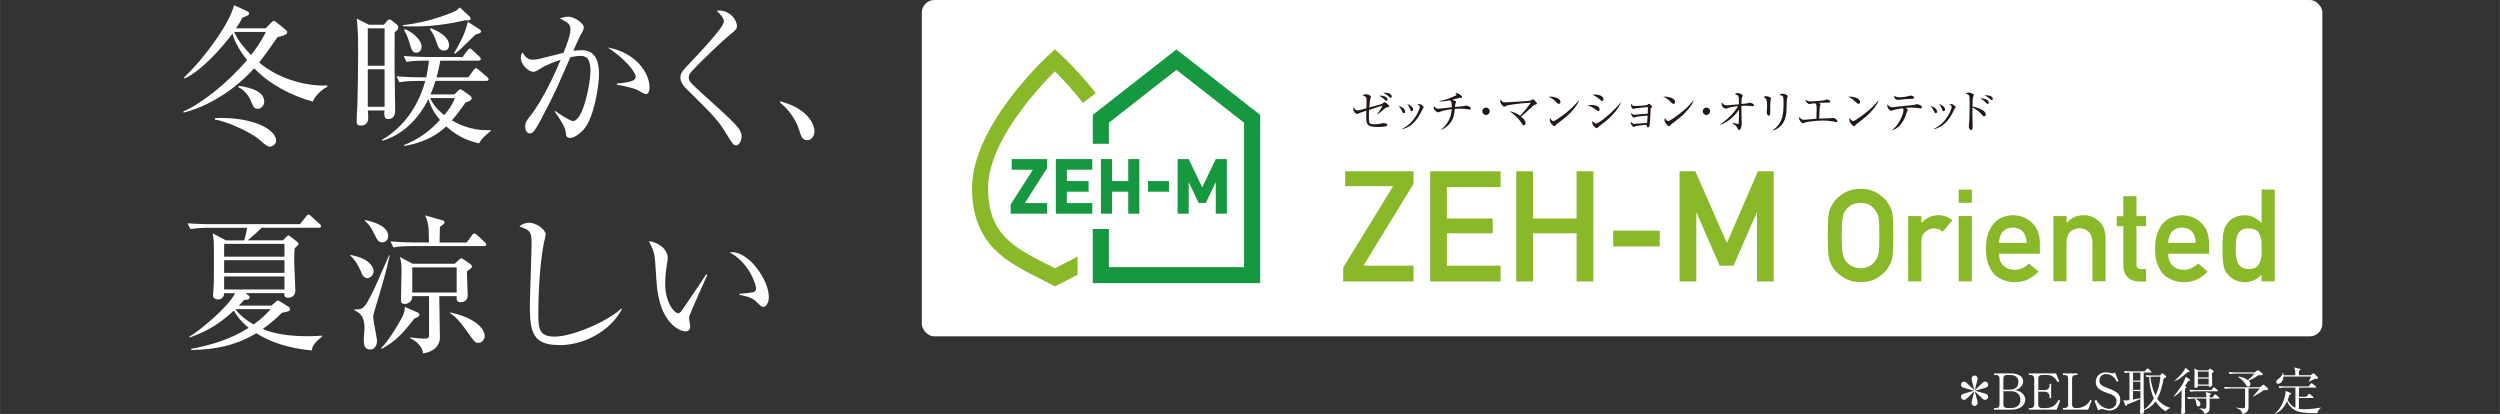 <?xml version="1.0" encoding="UTF-8"?><svg id="b" xmlns="http://www.w3.org/2000/svg" width="399.049" height="66.077" viewBox="0 0 39.905 6.608"><rect x="0" y="0" width="39.905" height="6.608" fill="#333333" stroke="none"/><defs><style>.d{fill:none;}.d,.e,.f,.g,.h{stroke-width:0px;}.e{fill:#231815;}.f{fill:#159840;}.g{fill:#89b829;}.h{fill:#fff;}</style></defs><g id="c"><rect class="h" x="14.714" width="22.356" height="5.369" rx=".2" ry=".2"/><path class="g" d="m16.968,4.216c-.043.022-.087.044-.13.066-.045-.023-.091-.046-.135-.069-.25-.127-.487-.246-.658-.426-.187-.196-.274-.445-.274-.782,0-.742.799-1.599,1.067-1.866.099.099.272.279.449.504l.203-.158c-.278-.354-.543-.597-.566-.619l-.086-.079-.086.079c-.051.046-1.237,1.139-1.237,2.139,0,.401.113.715.344.959.202.212.47.348.729.478.063.032.128.064.191.098l.06.032.06-.032c.061-.032.124-.064.186-.095.038-.019.077-.039.115-.059v-.29c-.074.04-.152.079-.231.119"/><polygon class="f" points="18.778 .789 17.443 1.834 17.443 2.295 17.7 2.295 17.7 1.959 18.778 1.115 19.858 1.959 19.858 4.264 17.7 4.264 17.7 3.655 17.443 3.655 17.443 4.52 20.115 4.52 20.115 1.834 18.778 .789"/><polygon class="f" points="16.714 2.539 16.148 2.539 16.148 2.709 16.487 2.709 16.132 3.264 16.132 3.411 16.714 3.411 16.714 3.242 16.356 3.242 16.358 3.242 16.714 2.683 16.714 2.539"/><polygon class="f" points="18.009 2.539 18.009 2.89 17.75 2.89 17.75 2.539 17.573 2.539 17.573 3.411 17.75 3.411 17.75 3.06 18.009 3.06 18.009 3.411 18.186 3.411 18.186 2.539 18.009 2.539"/><polygon class="f" points="17.435 2.709 17.435 2.539 16.853 2.539 16.853 3.411 17.435 3.411 17.435 3.242 17.029 3.242 17.029 3.06 17.376 3.06 17.376 2.89 17.029 2.89 17.029 2.709 17.435 2.709"/><rect class="f" x="18.324" y="2.89" width=".335" height=".17"/><polygon class="f" points="19.406 2.539 19.19 2.99 18.974 2.539 18.797 2.539 18.797 3.411 18.974 3.411 18.974 2.907 19.133 3.239 19.247 3.239 19.406 2.907 19.406 3.411 19.583 3.411 19.583 2.539 19.406 2.539"/><polygon class="g" points="21.44 4.271 22.238 2.971 21.471 2.971 21.471 2.734 22.563 2.734 22.563 2.934 21.763 4.241 22.563 4.241 22.563 4.493 21.44 4.493 21.44 4.271"/><polygon class="g" points="22.829 2.734 23.953 2.734 23.953 2.986 23.096 2.986 23.096 3.488 23.827 3.488 23.827 3.724 23.096 3.724 23.096 4.241 23.953 4.241 23.953 4.493 22.829 4.493 22.829 2.734"/><polygon class="g" points="25.166 3.724 24.47 3.724 24.47 4.493 24.203 4.493 24.203 2.734 24.47 2.734 24.47 3.488 25.166 3.488 25.166 2.734 25.433 2.734 25.433 4.493 25.166 4.493 25.166 3.724"/><rect class="g" x="25.75" y="3.682" width=".743" height=".252"/><polygon class="g" points="26.81 2.734 27.061 2.734 27.565 3.88 28.06 2.734 28.312 2.734 28.312 4.493 28.046 4.493 28.046 3.396 28.04 3.396 27.672 4.241 27.45 4.241 27.081 3.396 27.077 3.396 27.077 4.493 26.81 4.493 26.81 2.734"/><path class="e" d="m22.14,1.713c-.017.003-.02.004-.029.013-.077.067-.097.083-.131.103v-.004c.018-.021.068-.09.089-.14-.052.015-.145.045-.216.069-.002.017-.003.055-.003.101,0,.111,0,.129.097.129.043,0,.068-.003.109-.015.006-.002.016-.004.025-.004.036,0,.063.012.063.029,0,.011-.008.018-.018.021-.009.003-.049.012-.13.012-.185,0-.188-.041-.188-.186,0-.035.002-.058.002-.074-.018.007-.099.03-.113.039-.014.008-.024.015-.033.015-.009,0-.063-.03-.063-.077,0-.014.004-.022.008-.031.014.025.029.049.058.049.01,0,.024-.002.042-.006.017-.004.087-.024.102-.028.001-.105.002-.127.002-.133,0-.051-.014-.056-.064-.071.011-.008.029-.02.05-.02.027,0,.084.018.084.039,0,.006-.001.008-.009.029-.007.022-.015.113-.018.144.144-.036.204-.057.212-.063.002-.002.016-.014.019-.017.002-.003.008-.006.011-.006.008,0,.076.045.076.064,0,.013-.003.014-.033.02Zm-.011-.105c-.01,0-.013-.004-.041-.029-.009-.01-.034-.029-.074-.052.101-.003.133.034.133.061,0,.012-.009.021-.019.021Zm.07-.046c-.007,0-.009-.001-.034-.024-.034-.031-.058-.043-.086-.058.025,0,.136-.003.136.062,0,.003,0,.019-.016.019Z"/><path class="e" d="m22.409,1.807c-.016,0-.023-.017-.031-.035-.01-.021-.029-.054-.054-.079.048.007.106.047.106.087,0,.015-.008.027-.021.027Zm.302-.074s-.034.069-.041.082c-.105.198-.236.233-.287.247v-.008c.218-.103.281-.337.281-.347,0-.018-.029-.035-.039-.04.01-.002.02-.005.032-.005.032,0,.069.039.069.048,0,.005-.002.007-.016.022Zm-.176.042c-.016,0-.018-.006-.03-.041-.009-.027-.027-.053-.044-.075.05.015.096.056.096.087,0,.016-.008.029-.022.029Z"/><path class="e" d="m23.462,1.749c-.006,0-.013,0-.018-.002-.044-.009-.089-.013-.133-.013-.024,0-.054.002-.09.004-.01.103-.021.167-.084.239-.038.045-.076.071-.13.096l-.003-.004c.087-.075.154-.16.17-.326-.121.015-.163.031-.193.043-.005.002-.019.008-.024.008-.018,0-.045-.025-.056-.037-.01-.011-.016-.02-.016-.047,0-.007,0-.011.001-.018.026.031.045.044.073.044.023,0,.179-.02.215-.024.001-.081-.01-.092-.031-.111-.042.008-.103.021-.167.017v-.006c.053-.006.164-.039.258-.086.01-.005.015-.01.015-.017s-.009-.014-.019-.021c.008-.002.012-.002.016-.002.038,0,.093.045.093.062,0,.01-.008.013-.021.013-.014,0-.019,0-.03.003-.017.004-.091.024-.106.028.012.005.05.02.056.025.003.003.004.006.004.011,0,.004-.007.02-.009.023-.004.009-.004.012-.009.056.021-.002.108-.009.126-.011.011-.001.02-.003.027-.005.016-.004.019-.006.024-.006.02,0,.077.02.077.046,0,.007-.004.019-.017.019Z"/><path class="e" d="m23.72,1.835c-.032,0-.059-.026-.059-.059,0-.033.026-.059.059-.059.031,0,.059.025.059.059,0,.033-.027.059-.059.059Z"/><path class="e" d="m24.502,1.671c-.015.004-.019.008-.035.022-.138.131-.157.144-.19.165.053.042.075.08.075.109,0,.018-.009.034-.028.034-.016,0-.023-.012-.043-.045-.008-.013-.061-.096-.184-.18.034.006.091.018.167.071.042-.04.132-.146.17-.208-.133.009-.149.01-.285.028-.017.002-.087.011-.12.029-.013.008-.015.008-.018.008-.015,0-.064-.046-.064-.085,0-.013.003-.023.007-.034.025.047.037.049.071.049.028,0,.371-.021.394-.026.016-.003.022-.008.034-.016.009-.007.014-.008.018-.008.012,0,.062.059.062.069s-.003.01-.031.018Z"/><path class="e" d="m24.881,1.658c-.013,0-.021-.009-.045-.032-.051-.052-.092-.071-.12-.083.088-.006.192.025.192.086,0,.016-.012.029-.027.029Zm.063.251c-.016.012-.084.062-.097.074-.004.003-.02.022-.023.026-.003.003-.009.004-.013.004-.025,0-.074-.062-.074-.096,0-.013.004-.024.007-.032.017.033.038.048.054.048.024,0,.138-.084.169-.108.118-.09.174-.153.233-.221l.004.002c-.018.054-.1.18-.261.304Z"/><path class="e" d="m25.513,1.772c-.01,0-.017-.005-.035-.019-.07-.049-.106-.062-.139-.072.02-.003.036-.005.062-.005.088,0,.132.034.132.07,0,.017-.008.026-.02.026Zm.059-.161c-.008,0-.016-.006-.026-.015-.071-.064-.112-.077-.133-.084.016-.002.028-.003.046-.003.094,0,.136.042.136.075,0,.011-.005.028-.023.028Zm-.017.382c-.028.021-.031.023-.05.042-.005.006-.013.011-.019.011-.015,0-.071-.041-.071-.099,0-.006,0-.01.002-.017.015.02.047.043.058.043.047,0,.276-.187.395-.337l.004.003c-.025.062-.109.203-.319.354Z"/><path class="e" d="m26.356,1.722c-.007.004-.007.006-.009.028-.002.039-.008.212-.015.248-.007.032-.021.035-.026.035-.017,0-.021-.018-.027-.041-.072.006-.152.017-.168.021-.005.001-.027.015-.032.015-.015,0-.049-.043-.049-.066,0-.007.002-.011.005-.021.008.014.021.036.053.036.031,0,.164-.012.204-.016.002-.038.006-.091.007-.114-.061,0-.167.014-.189.019-.005,0-.025.012-.029.012-.01,0-.044-.027-.044-.063,0-.003,0-.007.001-.015.023.03.038.032.049.032.006,0,.18-.017.214-.018.003-.06.003-.065.004-.105-.036.003-.17.015-.2.021-.005,0-.029.009-.034.009-.016,0-.038-.039-.038-.057,0-.008.002-.016.004-.026.023.036.03.036.071.036.015,0,.175-.006.19-.019.002-.002.011-.01.014-.013.002-.002.005-.004.008-.004.01,0,.054.04.054.05,0,.005-.002.006-.019.018Z"/><path class="e" d="m26.711,1.658c-.012,0-.021-.009-.044-.032-.051-.052-.092-.071-.12-.083.088-.006.192.025.192.086,0,.016-.013.029-.027.029Zm.064.251c-.015.012-.084.062-.097.074-.003.003-.02.022-.023.026-.003.003-.009.004-.012.004-.026,0-.074-.062-.074-.096,0-.013.004-.024.007-.032.017.033.038.048.053.048.024,0,.138-.084.169-.108.118-.09.174-.153.234-.221l.003.002c-.018.054-.1.18-.261.304Z"/><path class="e" d="m27.238,1.835c-.032,0-.059-.026-.059-.059,0-.033.026-.059.059-.059.032,0,.059.025.059.059,0,.033-.027.059-.059.059Z"/><path class="e" d="m27.458,1.987c.097-.065.226-.182.284-.293-.087.009-.154.026-.173.034-.01.004-.016.007-.022.007-.019,0-.067-.028-.067-.077,0-.008,0-.014.002-.025.028.036.038.048.086.048.014,0,.144-.012.189-.016,0-.097-.001-.11-.009-.128-.006-.016-.021-.021-.057-.035.009-.006.024-.017.045-.017.036,0,.082.028.082.042,0,.004-.002.008-.009.022-.011.021-.011.058-.012.111.074-.007.082-.008.094-.011.006-.001.031-.01.037-.01.013,0,.069.015.069.039,0,.012-.007.018-.017.018-.009,0-.049-.005-.057-.006-.025-.001-.045-.002-.06-.002-.029,0-.057,0-.066.002v.104c0,.027.004.147.004.173,0,.087-.029.109-.043.109-.012,0-.016-.008-.026-.035-.013-.03-.061-.063-.08-.076l.003-.006c.018.006.08.022.086.022.012,0,.012-.005.013-.026.003-.067.005-.139.004-.206-.038.062-.143.189-.299.244l-.003-.006Z"/><path class="e" d="m28.264,1.597c-.007.021-.007.086-.007.111,0,.013,0,.073,0,.085,0,.011,0,.054-.023.054-.02,0-.034-.031-.034-.06,0-.007.005-.041.005-.047.001-.012.002-.038.002-.079q0-.094-.058-.11c.014-.009.027-.017.042-.017.018,0,.079.017.079.038,0,.003-.007.022-.008.024Zm.258-.014c-.002.01-.005.137-.005.163-.005.135-.038.202-.085.254-.056.063-.111.076-.133.081l-.002-.005c.163-.105.172-.266.172-.433,0-.112-.002-.117-.067-.126.01-.009.025-.021.05-.021.026,0,.083.017.083.037,0,.008-.011.044-.012.051Z"/><path class="e" d="m29.315,1.951c-.008,0-.043-.01-.05-.012-.048-.009-.117-.015-.165-.015-.076,0-.23.014-.282.03-.006.002-.033.014-.036.014-.021,0-.064-.045-.064-.08,0-.008.001-.014.004-.023.008.014.027.047.076.047.005,0,.081-.007.091-.008.017,0,.091-.007.105-.009.004-.115.004-.14.004-.159,0-.069-.009-.076-.026-.088-.045.006-.047.006-.069.009-.004,0-.021.004-.022.004-.021,0-.061-.037-.062-.069.034.027.08.027.091.027.026,0,.198-.013.221-.021.004-.002.023-.011.028-.011.007,0,.056.012.056.035,0,.015-.018.016-.023.016-.06,0-.116.001-.154.004.018.015.02.016.02.023,0,.006-.009.033-.009.039-.003.021-.003.027-.012.189.11-.004.122-.005.146-.005.032,0,.035,0,.043-.002.006,0,.027-.005.03-.005.024,0,.072.027.072.054,0,.008-.004.015-.014.015Z"/><path class="e" d="m29.664,1.658c-.013,0-.021-.009-.045-.032-.051-.052-.092-.071-.12-.083.088-.006.192.025.192.086,0,.016-.012.029-.027.029Zm.063.251c-.016.012-.084.062-.097.074-.004.003-.02.022-.023.026-.003.003-.009.004-.013.004-.025,0-.074-.062-.074-.096,0-.013.004-.024.007-.032.017.033.038.048.054.048.024,0,.138-.084.169-.108.118-.09.174-.153.233-.221l.004.002c-.018.054-.1.18-.261.304Z"/><path class="e" d="m30.657,1.73s-.059-.007-.076-.009c-.028-.003-.054-.004-.073-.004-.022,0-.04.001-.09.005.006.003.027.021.032.024.002.002.004.005.004.009s-.013.023-.015.027c-.003.005-.004.013-.005.017-.035.119-.105.243-.229.28l-.002-.004c.115-.086.181-.263.181-.314,0-.018-.006-.024-.014-.033-.108.016-.131.023-.159.034-.014.005-.018.007-.023.007-.014,0-.062-.034-.062-.079,0-.011.002-.018.004-.025.022.035.042.047.071.047.008,0,.308-.033.353-.038.008,0,.038-.012.045-.012.004,0,.078.014.078.048,0,.021-.014.021-.02.021Zm-.165-.151c-.023,0-.061.002-.083.004-.038.004-.111.012-.115.012-.013,0-.063-.01-.058-.069.024.021.049.027.088.027.042,0,.094-.006.136-.019.016-.005.026-.008.032-.008.02,0,.062.008.062.032,0,.019-.017.02-.062.021Z"/><path class="e" d="m30.9,1.807c-.016,0-.023-.017-.031-.035-.01-.021-.029-.054-.054-.079.048.007.106.047.106.087,0,.015-.008.027-.021.027Zm.302-.074s-.034.069-.041.082c-.105.198-.236.233-.287.247v-.008c.218-.103.281-.337.281-.347,0-.018-.029-.035-.039-.04.01-.002.02-.005.032-.005.032,0,.069.039.069.048,0,.005-.002.007-.016.022Zm-.176.042c-.016,0-.018-.006-.03-.041-.009-.027-.027-.053-.044-.075.05.015.096.056.096.087,0,.016-.008.029-.022.029Z"/><path class="e" d="m31.672,1.858c-.012,0-.016-.004-.05-.042-.032-.036-.088-.079-.138-.101,0,.006,0,.12,0,.133,0,.009.004.138.004.172,0,.012,0,.057-.027.057-.021,0-.035-.036-.035-.063,0-.012.003-.033.005-.042.007-.038.009-.247.009-.349,0-.099-.003-.114-.065-.127.01-.007.026-.018.049-.018.032,0,.082.021.082.037,0,.003-.01.037-.012.041-.006.018-.009.1-.009.144.051.011.109.027.157.055.028.016.056.045.056.073,0,.014-.009.03-.025.03Zm.058-.199c-.011,0-.014-.003-.043-.033-.028-.028-.06-.046-.076-.055.055-.004.136.021.136.067,0,.015-.01.021-.017.021Zm.065-.061c-.009,0-.03-.019-.044-.03-.024-.021-.06-.04-.074-.047.011-.001.014-.001.021-.001.003,0,.111,0,.111.058,0,.012-.006.021-.015.021Z"/><path class="g" d="m29.175,3.76c0-.17.005-.284.015-.342.011-.058.027-.104.049-.14.035-.068.092-.128.171-.181.077-.053.173-.081.288-.082.117,0,.214.029.292.082.077.053.133.113.167.181.025.036.042.082.051.14.009.058.013.171.013.342,0,.167-.004.281-.013.339-.009.059-.026.106-.051.142-.034.068-.09.127-.167.179-.078.054-.175.082-.292.084-.115-.003-.211-.031-.288-.084-.079-.052-.136-.111-.171-.179-.011-.022-.021-.043-.029-.063-.008-.021-.015-.047-.02-.079-.01-.059-.015-.172-.015-.339Zm.223,0c0,.144.005.241.016.292.009.051.028.092.057.124.023.03.054.055.093.073.037.022.082.033.134.033.053,0,.099-.011.138-.033.037-.019.066-.043.088-.073.029-.032.049-.073.06-.124.01-.051.015-.148.015-.292s-.005-.242-.015-.294c-.011-.05-.031-.09-.06-.122-.022-.03-.051-.056-.088-.076-.039-.02-.084-.03-.138-.031-.052.001-.097.012-.134.031-.039.02-.069.045-.093.076-.029.031-.048.072-.057.122-.011.052-.016.15-.016.294Z"/><path class="g" d="m30.46,3.449h.21v.11h.004c.069-.083.16-.124.271-.124.083.001.157.028.219.081l-.153.182c-.044-.035-.09-.052-.138-.052-.054,0-.1.018-.138.052-.043.034-.065.089-.066.166v.628h-.21v-1.043Z"/><path class="g" d="m31.265,3.027h.21v.21h-.21v-.21Zm0,.422h.21v1.043h-.21v-1.043Z"/><path class="g" d="m31.909,4.05c0,.084.024.147.072.191.045.044.104.066.177.066.085,0,.161-.034.229-.102l.151.13c-.106.114-.231.17-.375.169-.055,0-.109-.008-.161-.024-.026-.009-.051-.021-.076-.035-.026-.013-.051-.028-.073-.047-.044-.039-.08-.093-.108-.163-.03-.067-.045-.154-.045-.261,0-.103.013-.189.039-.257.026-.07.06-.125.101-.165.042-.041.088-.07.14-.089.051-.018.101-.027.151-.027.119.001.22.041.302.118.084.078.126.186.128.323v.173h-.65Zm.44-.173c-.002-.081-.024-.142-.065-.184-.041-.04-.092-.06-.155-.06s-.115.02-.155.06c-.04.042-.062.103-.065.184h.44Z"/><path class="g" d="m32.777,3.449h.21v.11h.004c.069-.083.16-.124.271-.124.086,0,.166.03.237.091.071.062.108.152.111.271v.693h-.21v-.621c0-.073-.02-.128-.058-.167s-.087-.058-.148-.058c-.06,0-.11.02-.149.058-.04.039-.059.094-.059.167v.621h-.21v-1.043Z"/><path class="g" d="m33.893,3.132h.21v.318h.153v.16h-.153v.608c-.001.053.023.079.074.078h.079v.198h-.11c-.074,0-.134-.023-.181-.068-.048-.043-.072-.106-.072-.189v-.626h-.105v-.16h.105v-.318Z"/><path class="g" d="m34.609,4.05c0,.084.024.147.072.191.045.044.104.066.177.066.085,0,.161-.034.229-.102l.151.13c-.106.114-.231.17-.375.169-.055,0-.109-.008-.161-.024-.026-.009-.051-.021-.076-.035-.026-.013-.051-.028-.073-.047-.044-.039-.08-.093-.108-.163-.03-.067-.045-.154-.045-.261,0-.103.013-.189.039-.257.026-.07.06-.125.101-.165.042-.041.088-.07.14-.089.051-.018.101-.027.151-.027.119.001.22.041.302.118.084.078.126.186.128.323v.173h-.65Zm.44-.173c-.002-.081-.024-.142-.065-.184-.041-.04-.092-.06-.155-.06s-.115.02-.155.06c-.04.042-.062.103-.065.184h.44Z"/><path class="g" d="m36.101,4.383c-.069.078-.159.119-.271.122-.063-.001-.117-.015-.162-.04-.047-.024-.086-.056-.118-.096-.029-.033-.048-.078-.057-.134-.012-.054-.017-.142-.017-.265,0-.125.005-.214.017-.268.009-.053.028-.097.057-.129.059-.088.152-.133.279-.137.054,0,.104.011.149.033.042.023.083.054.122.09v-.533h.21v1.465h-.21v-.109Zm-.206-.737c-.05,0-.087.008-.114.025-.029.018-.05.042-.063.074-.013.031-.021.065-.025.103-.004.04-.006.08-.006.122,0,.04.002.078.006.115.004.04.013.075.025.107.013.03.034.055.063.074.026.019.064.028.114.028s.089-.01.118-.03c.029-.02.048-.045.059-.077.014-.031.022-.066.027-.105.001-.038.002-.076.002-.112,0-.041,0-.079-.002-.116-.005-.037-.014-.071-.027-.103-.011-.031-.03-.057-.059-.076s-.068-.029-.118-.029Z"/><path class="h" d="m4.239.452l.093-.093c.022-.021.024-.026.039-.026.012,0,.019.005.038.021l.149.12c.021.017.026.026.026.043,0,.041-.094.062-.153.074-.127.182-.221.313-.295.407.34.288.798.381,1.088.366v.022c-.05.021-.185.115-.232.237-.35-.101-.681-.271-.935-.532-.415.453-.875.647-1.128.707l-.002-.02c.285-.12.712-.46,1.016-.819-.146-.184-.211-.337-.235-.421-.139.196-.496.596-.762.716l-.01-.017c.333-.313.726-.86.8-1.154l.208.096c.024.009.031.021.031.041,0,.029-.088.055-.105.06-.034.064-.041.077-.103.172h.472Zm-.81,1.433c.592-.026.978.177.978.362,0,.041-.043.093-.101.093-.038,0-.052-.012-.172-.115-.158-.134-.561-.302-.704-.316v-.024Zm.309-1.375c.06.139.153.247.268.369.146-.185.204-.305.237-.369h-.505Zm.074.86c.093.015.405.058.405.25,0,.062-.048.117-.103.117-.058,0-.064-.017-.129-.166-.014-.033-.074-.127-.182-.18l.01-.021Z"/><path class="h" d="m6.299.517c0,.081-.002.436-.002.508,0,.199.01.515.01.714,0,.058,0,.161-.113.161-.062,0-.065-.058-.058-.137h-.266c.002.021.007.072.007.103,0,.043,0,.139-.125.139-.048,0-.06-.031-.06-.067,0-.043.009-.23.012-.268.007-.218.012-.618.012-.843,0-.24-.002-.28-.012-.427-.002-.017-.01-.088-.01-.103l.194.098h.239l.05-.06c.01-.012.024-.024.034-.024.017,0,.029.005.048.021l.077.062c.007.005.021.024.021.046,0,.024-.021.048-.06.077Zm-.161-.065h-.268v.597h.268V.452Zm0,.654h-.268v.599h.268v-.599Zm1.507,1.183c-.108-.026-.307-.077-.524-.271-.24.225-.513.285-.671.312v-.015c.22-.086.415-.225.572-.4-.031-.036-.134-.158-.184-.335-.046.096-.271.537-.74.668v-.017c.35-.202.584-.549.69-.939h-.132c-.031,0-.166,0-.283.021l-.045-.096c.158.015.323.017.366.017h.11c.017-.084.031-.163.043-.266h-.074c-.06,0-.175,0-.283.021l-.048-.096c.163.014.335.017.369.017h.572l.079-.105c.012-.014.024-.031.039-.031.014,0,.029.014.041.026l.108.103c.014.012.024.024.024.039,0,.021-.021.026-.039.026h-.608c-.026.151-.048.225-.06.266h.508l.083-.115c.012-.017.024-.031.039-.031.012,0,.029.015.043.026l.134.115c.01.007.024.021.024.036,0,.024-.019.026-.036.026h-.812c-.026.089-.053.153-.079.216h.379l.057-.053c.012-.012.026-.029.039-.029.012,0,.021.005.041.019l.11.079c.014.01.031.029.031.048,0,.024-.026.043-.096.065-.091.129-.144.199-.22.285.278.163.51.16.621.156v.014c-.12.098-.137.117-.187.196Zm-.22-1.967c-.02.005-.029.007-.045.012-.369.082-.638.088-.767.088-.084,0-.142-.002-.182-.004v-.017c.438-.045.8-.208.812-.213.045-.019.064-.038.096-.069l.148.137c.017.014.024.026.024.043,0,.019-.019.034-.086.024Zm-.781.52c-.062,0-.077-.048-.11-.163-.034-.115-.06-.158-.086-.199l.012-.014c.093.028.268.156.268.278,0,.067-.043.098-.084.098Zm.441-.034c-.074,0-.096-.067-.122-.146-.036-.105-.067-.151-.103-.199l.019-.012c.077.031.288.12.288.271,0,.043-.024.086-.082.086Zm-.22.757c.053.125.153.215.225.273.048-.055.127-.153.17-.273h-.395Zm.726-1.014c-.235.23-.256.251-.331.309l-.012-.014c.167-.275.201-.422.218-.499l.182.118c.017.009.031.024.031.038,0,.021-.034.034-.089.048Z"/><path class="h" d="m9.31,2.074c-.048.05-.136.127-.21.127-.06,0-.065-.029-.072-.101-.007-.077-.105-.221-.173-.319l.002-.012c.053.038.24.163.288.163.167,0,.28-.623.28-.791,0-.191-.05-.249-.163-.249-.05,0-.122.014-.158.021-.034.077-.185.422-.211.479-.017.039-.285.597-.362.69-.024.031-.045.048-.074.048-.039,0-.074-.041-.074-.107,0-.072.017-.094.098-.194.055-.069.185-.268.318-.543.053-.108.103-.218.149-.331-.091.029-.223.075-.333.146-.058.036-.077.045-.103.045-.077,0-.199-.113-.199-.225,0-.041.015-.062.026-.086.06.108.12.118.163.118.026,0,.065-.002.139-.022.036-.009.237-.06.354-.088.038-.096.11-.28.11-.364,0-.098-.041-.12-.17-.185.026-.009.079-.028.139-.028.091,0,.244.105.244.17,0,.029-.005.041-.06.139-.014.024-.072.156-.107.235.031-.002.079-.009.132-.009.228,0,.278.187.278.386,0,.167-.074.697-.252.889Zm.995-.573c-.024,0-.11-.055-.129-.064-.091-.043-.309-.082-.331-.086v-.017c.242-.024.302-.048.302-.115,0-.026-.077-.213-.448-.462.448.082.668.403.668.637,0,.02,0,.108-.062.108Z"/><path class="h" d="m11.746,2.318c-.038,0-.045-.009-.158-.191-.131-.213-.187-.269-.642-.719-.024-.024-.086-.094-.086-.17,0-.038.007-.079.088-.165.242-.256.606-.637.606-.731,0-.057-.053-.11-.115-.172.211-.021.324.153.324.245,0,.048-.024.067-.096.125-.077.06-.434.388-.632.606-.041.043-.041.074-.041.089,0,.06.017.077.21.254.537.484.633.567.633.692,0,.055-.031.139-.091.139Z"/><path class="h" d="m12.883,2.237c-.077,0-.096-.062-.12-.141-.014-.05-.084-.275-.314-.46l.007-.021c.168.055.266.093.381.189.041.036.163.151.163.295,0,.067-.043.139-.117.139Z"/><path class="h" d="m4.976,5.594c-.383-.036-.661-.134-.886-.275-.323.196-.661.264-1.038.268v-.019c.324-.06.64-.158.916-.335-.149-.122-.216-.235-.237-.275-.249.237-.479.35-.707.431v-.017c.148-.084.613-.46.728-.692h-.175c0,.086-.072.101-.098.101-.017,0-.079-.007-.079-.065,0-.009,0-.024.002-.036.012-.125.012-.271.012-.407,0-.331,0-.372-.004-.434-.005-.05-.01-.084-.017-.115l.213.113h.292c.022-.072.031-.115.046-.201h-.621c-.058,0-.177.002-.283.021l-.048-.093c.189.014.328.014.369.014h1.426l.098-.122c.014-.017.024-.031.038-.031.015,0,.026.01.043.026l.134.122c.015.015.024.021.024.036,0,.026-.024.026-.036.026h-.913c-.062.064-.139.132-.221.201h.561l.053-.053c.015-.014.021-.024.034-.024.012,0,.024.01.038.021l.105.082c.007.005.019.017.019.031,0,.014-.052.062-.062.074-.002.045-.007.11-.007.204,0,.067.019.393.019.467,0,.098-.081.115-.112.115-.067,0-.065-.039-.065-.074h-.62l.045.034c.014.009.021.017.021.033,0,.041-.053.041-.084.039-.036.041-.055.06-.088.093h.52l.07-.06c.019-.017.026-.021.036-.021.01,0,.02.007.036.017l.129.081c.017.012.026.024.026.043,0,.029-.015.031-.129.055-.062.06-.156.153-.307.259.082.033.29.115.714.115.108,0,.18-.005.235-.01v.015c-.146.117-.156.165-.166.223Zm-.436-1.701h-.963v.204h.963v-.204Zm0,.261h-.963v.202h.963v-.202Zm0,.259h-.963v.208h.963v-.208Zm-.783.522c.088.115.189.187.29.244.144-.105.184-.148.273-.244h-.563Z"/><path class="h" d="m5.595,4.068c.096.024.18.045.24.084.086.055.129.129.129.172,0,.062-.05.115-.101.115-.06,0-.084-.057-.108-.117-.012-.026-.069-.161-.163-.24l.002-.014Zm.625.009c-.053.245-.122.484-.194.721-.06.194-.069.228-.069.266,0,.06.06.326.06.381,0,.058-.031.134-.108.134-.079,0-.103-.05-.103-.166,0-.029.012-.148.012-.172,0-.216-.099-.259-.161-.288v-.014c.144,0,.156,0,.318-.333.041-.084.199-.455.235-.53h.01Zm-.396-.565c.089.019.372.079.372.258,0,.058-.045.099-.094.099-.06,0-.077-.031-.129-.137-.062-.12-.082-.148-.151-.208l.002-.012Zm.259,2.046c.144-.142.348-.506.357-.542.012-.043.026-.072.02-.118l.208.091c.015.007.026.021.026.036,0,.029-.045.046-.079.058-.201.256-.29.354-.522.486l-.01-.012Zm1.366-1.687l.079-.108c.012-.017.026-.036.041-.036.021,0,.036.017.048.026l.12.113c.012.009.024.021.024.036,0,.021-.02.026-.036.026h-1.164c-.06,0-.175.002-.283.021l-.046-.096c.163.015.333.017.367.017h.247c-.002-.242-.002-.295-.06-.432l.268.077c.02.005.041.012.041.034,0,.015-.01.024-.017.029-.009.007-.041.034-.057.043-.002.026-.002.211-.005.25h.434Zm-.438.857c0,.103.01.563.01.656,0,.197-.199.251-.271.256.002-.082-.088-.194-.206-.242l.002-.012c.05.007.166.019.225.019.074,0,.077-.014.077-.079v-.599h-.268c.002.113-.103.125-.12.125-.06,0-.06-.041-.06-.06,0-.077.009-.412.009-.481,0-.058-.002-.086-.007-.12-.002-.021-.015-.067-.02-.089l.204.108h.67l.067-.06c.012-.01.024-.026.041-.026.015,0,.026.012.039.019l.105.072c.012.01.024.021.024.038,0,.022-.01.029-.079.077-.002.06.012.326.012.381,0,.069-.043.112-.108.112-.072,0-.069-.036-.069-.096h-.278Zm.278-.058v-.402h-.709v.402h.709Zm-.103.316c.542.122.551.359.551.374,0,.048-.034.113-.103.113-.05,0-.055-.007-.17-.17-.158-.225-.23-.271-.28-.304l.002-.012Z"/><path class="h" d="m8.926,5.508c-.405,0-.469-.187-.469-.611,0-.122.028-.9.028-1.027,0-.187-.045-.204-.194-.254.055-.06.148-.06.158-.06.117,0,.261.115.261.185,0,.021-.024.115-.029.134-.082.412-.089,1.006-.089,1.093,0,.271,0,.405.264.405.283,0,.846-.245,1.061-.448l.01.01c-.189.354-.608.575-1.001.575Z"/><path class="h" d="m11.002,5.048c-.002.012-.004.02-.004.031,0,.02.019.11.019.129,0,.062-.039.082-.074.082-.084,0-.424-.12-.465-.803-.015-.237-.024-.388-.039-.44-.021-.086-.06-.151-.083-.197.122.007.302.113.302.269,0,.017,0,.031-.01.079-.014.088-.031.206-.031.333,0,.294.144.469.208.469.026,0,.05-.031.058-.043.108-.161.285-.415.388-.577l.019.007c-.034.072-.283.635-.288.661Zm1.186-.148c-.029,0-.039-.009-.132-.098-.064-.06-.194-.084-.254-.096v-.015c.034-.004.196-.019.213-.024.031-.007.053-.026.053-.062,0-.074-.125-.426-.422-.575.017-.002.021-.004.041-.004.269,0,.585.44.585.718,0,.084-.046.156-.084.156Z"/><path class="h" d="m31.557,6.378c.003.012.011.045.011.054,0,.021-.019.048-.049.048-.03,0-.049-.027-.049-.048,0-.009.001-.015.017-.077.01-.037.014-.056.027-.109-.052.049-.07.066-.098.095-.04.038-.044.042-.064.042-.028,0-.05-.022-.05-.049,0-.038.028-.045.052-.053.042-.013.112-.031.155-.044-.028-.008-.149-.042-.174-.05-.028-.009-.033-.036-.033-.047,0-.027.021-.049.05-.049.021,0,.025.005.064.043.032.032.064.063.098.095-.015-.057-.02-.08-.033-.132-.003-.012-.011-.045-.011-.054,0-.021.019-.048.049-.048.03,0,.049.027.049.048,0,.009-.001.015-.018.077-.009.037-.013.056-.027.109.033-.031.066-.063.098-.095.04-.038.043-.043.064-.043.028,0,.05.022.05.049,0,.038-.028.045-.051.052-.043.013-.112.032-.156.045.028.008.149.042.174.05.028.009.033.036.033.047,0,.027-.021.049-.05.049-.021,0-.025-.004-.064-.042-.032-.031-.065-.063-.098-.095.014.057.02.081.034.132Z"/><path class="h" d="m31.828,5.96h.264c.121,0,.202.047.202.128,0,.056-.038.091-.055.104-.024.02-.044.026-.078.035.031.005.066.01.106.04.034.026.061.067.061.112,0,.071-.062.16-.216.16h-.283v-.025h.032c.033,0,.056-.018.056-.055v-.418c0-.034-.021-.055-.056-.055h-.032v-.026Zm.151.26h.105c.069,0,.135-.036.135-.122,0-.072-.049-.112-.128-.112h-.057c-.033,0-.056.019-.056.055v.18Zm0,.025v.213c0,.034.02.055.056.055h.069c.085,0,.146-.047.146-.132,0-.071-.048-.136-.144-.136h-.128Z"/><path class="h" d="m32.535,6.252v.207c0,.034.02.055.056.055h.061c.133,0,.175-.073.209-.131l.023.01-.055.146h-.444v-.025h.029c.033,0,.057-.018.057-.055v-.418c0-.036-.022-.055-.057-.055h-.029v-.026h.434l.051.128-.021.014c-.043-.07-.094-.116-.169-.116h-.088c-.033,0-.056.019-.056.055v.186h.09c.06,0,.09-.025.09-.079v-.021h.025v.227h-.025v-.023c0-.057-.042-.079-.09-.079h-.09Z"/><path class="h" d="m33.159,5.986h-.028c-.034,0-.056.019-.056.055v.418c0,.033.02.055.056.055h.021c.049,0,.095-.017.123-.033.053-.032.076-.07.092-.098l.021.01-.056.146h-.404v-.025h.027c.032,0,.057-.018.057-.055v-.418c0-.036-.022-.055-.057-.055h-.027v-.026h.231v.026Z"/><path class="h" d="m33.815,6.085l-.023.009c-.025-.044-.072-.123-.173-.123-.089,0-.108.07-.108.104,0,.066.047.09.151.127.027.01.053.021.078.033.062.032.104.069.104.147,0,.107-.084.171-.172.171-.028,0-.056-.006-.085-.016-.022-.008-.028-.008-.033-.008-.025,0-.054.017-.063.022l-.059-.153.03-.014c.021.037.034.057.062.083.033.029.084.059.143.059.053,0,.117-.036.117-.12,0-.073-.047-.099-.147-.133-.112-.038-.184-.08-.184-.175,0-.083.058-.154.159-.154.015,0,.035.001.057.006.009.002.041.009.047.009.028,0,.037-.008.044-.015l.055.14Z"/><path class="h" d="m34.576,6.567c-.08-.041-.132-.103-.166-.159-.071.092-.147.126-.185.14,0,.029,0,.058-.041.058-.025,0-.025-.015-.025-.03,0-.013.004-.078.005-.093,0-.015,0-.095,0-.114-.041.021-.147.067-.207.085-.006.02-.011.026-.019.026-.007,0-.011-.006-.015-.014l-.03-.078c.023.004.026.005.036.005.018,0,.053-.006.062-.007v-.439c-.046.002-.06.005-.073.007l-.016-.032c.062.005.122.005.122.005h.209l.034-.037c.006-.007.01-.009.014-.009.005,0,.009.002.016.008l.04.037s.007.01.007.013c0,.006-.004.008-.012.008h-.114c-.001.301-.002.334.004.591.052-.03.112-.096.159-.179-.049-.108-.073-.226-.075-.344-.025.001-.031.003-.041.006l-.016-.032c.062.005.12.005.121.005h.109l.022-.025c.007-.008.009-.01.014-.01s.008.002.017.009l.036.028c.006.005.011.011.011.014,0,.005,0,.009-.007.014-.014.01-.025.017-.036.022-.031.184-.086.294-.103.321.038.051.099.108.208.143v.004c-.03.009-.051.025-.07.054Zm-.41-.619h-.118v.127h.118v-.127Zm0,.146h-.118v.129h.118v-.129Zm0,.148h-.118v.136c.042-.008.1-.018.118-.023v-.113Zm.196-.228c-.007,0-.021,0-.037.001.013.102.035.206.082.3.065-.139.075-.26.077-.302h-.122Z"/><path class="h" d="m34.952,6.077c-.005.003-.018.005-.023.005-.013.022-.028.049-.052.081l.013.007c.009.005.011.009.011.014s-.004.01-.023.019c0,.103,0,.217,0,.296,0,.011.002.062.002.075,0,.028-.029.034-.039.034-.012,0-.025-.005-.025-.025,0-.011.004-.069.005-.083.001-.055.001-.077.003-.272-.021.023-.076.082-.13.109v-.004c.115-.145.171-.224.193-.319l.062.04c.005.004.008.009.008.015,0,.005-.002.008-.005.009Zm-.034-.136c-.1.087-.138.119-.209.145v-.005c.076-.07.146-.14.176-.211l.059.047s.006.007.006.013c0,.007-.009.012-.032.011Zm.496.422h-.144c0,.022.001.118.001.138,0,.044,0,.089-.088.102-.005-.027-.011-.048-.074-.082v-.005c.048.007.063.009.081.009.025,0,.028-.006.028-.069,0-.015,0-.08,0-.094h-.171c.052.035.076.051.076.09,0,.026-.02.035-.032.035-.028,0-.03-.018-.037-.066-.002-.014-.009-.044-.018-.058h-.015c-.02,0-.058,0-.093.007l-.015-.032c.049.004.098.005.121.005h.184c0-.049-.003-.062-.011-.084l.068.017c.009.002.015.005.015.014,0,.008-.009.013-.019.019v.035h.047l.028-.038c.006-.008.01-.01.014-.01.004,0,.009.002.015.008l.044.039s.008.009.008.013c0,.005-.005.008-.013.008Zm-.022-.117h-.335c-.008,0-.056,0-.094.007l-.015-.032c.055.005.115.006.122.006h.229l.026-.034c.006-.007.01-.01.014-.01s.008.002.016.009l.042.034s.008.008.008.012c0,.005-.006.009-.012.009Zm-.084-.288c0,.028.004.155.004.18,0,.035-.035.039-.038.039-.018,0-.019-.014-.019-.02h-.171c0,.031-.03.034-.038.034-.015,0-.018-.009-.018-.017,0-.003,0-.009,0-.015.001-.037.002-.147.002-.193,0-.044-.002-.063-.004-.086l.062.032h.161l.016-.019c.005-.005.009-.009.013-.009.004,0,.008.002.015.008l.034.026s.008.008.008.012c0,.008-.016.021-.027.027Zm-.053-.027h-.172v.093h.172v-.093Zm0,.112h-.172v.095h.172v-.095Z"/><path class="h" d="m35.892,6.201v.302c0,.071-.055.099-.099.103-.004-.024-.01-.059-.099-.095v-.005c.046.007.101.011.111.011.013,0,.032,0,.032-.027v-.289h-.227c-.02,0-.058,0-.094.007l-.016-.031c.049.003.098.005.122.005h.452l.041-.033c.005-.005.01-.009.015-.009.005,0,.009.002.016.009l.053.046s.007.01.007.015c0,.01-.012.013-.02.015-.012.002-.028.003-.051.004-.038.027-.129.084-.172.104l-.003-.004c.011-.012.089-.097.108-.128h-.176Zm-.162-.189c.022.001.08.005.152.056.039-.033.066-.058.105-.104h-.303c-.02,0-.058,0-.094.007l-.016-.032c.055.005.112.006.122.006h.293l.036-.027c.006-.005.012-.009.016-.009.005,0,.01.004.018.009l.052.039s.008.01.008.015c0,.008-.005.013-.012.015-.01.002-.051.003-.059.003-.056.042-.121.072-.154.088.012.011.027.025.027.051,0,.016-.008.043-.036.043-.017,0-.019-.005-.038-.034-.008-.014-.045-.072-.121-.12l.002-.005Z"/><path class="h" d="m37.052,6.507c-.024.016-.054.042-.061.087-.054,0-.203.004-.3-.023-.096-.026-.163-.102-.184-.168-.04.088-.093.161-.193.202l-.004-.003c.112-.083.173-.265.173-.345,0-.006,0-.01,0-.017l.079.032s.009.005.009.011c0,.009-.002.011-.029.021-.006.028-.013.052-.025.08.025.052.062.097.123.125v-.322h-.161c-.021,0-.059,0-.093.007l-.016-.031c.065.005.113.005.122.005h.36l.032-.042c.005-.006.008-.01.012-.01.004,0,.009.005.016.01l.053.041s.008.006.008.012c0,.008-.007.008-.012.008h-.264v.146h.118l.032-.039c.006-.007.008-.01.012-.01.004,0,.01.005.015.009l.047.039s.008.007.008.012c0,.009-.007.009-.012.009h-.221v.174c.014.002.038.006.084.006.107,0,.231-.021.272-.027v.002Zm-.079-.46h-.022c-.015.007-.081.041-.094.047l-.003-.002c.004-.006.033-.07.037-.082h-.442c-.002.076-.048.116-.086.116-.021,0-.029-.017-.029-.031,0-.019.012-.029.027-.04.066-.05.074-.088.078-.108h.005c.003.016.005.026.005.043h.189c0-.076,0-.078-.017-.125l.089.021c.007.001.013.006.013.011,0,.007-.003.009-.027.024v.068h.188l.033-.026s.007-.005.011-.005c.003,0,.008.002.011.005l.059.057s.007.009.007.012c0,.014-.021.014-.031.014Z"/><rect class="d" y="2.252" width="39.905" height="1.197"/></g></svg>